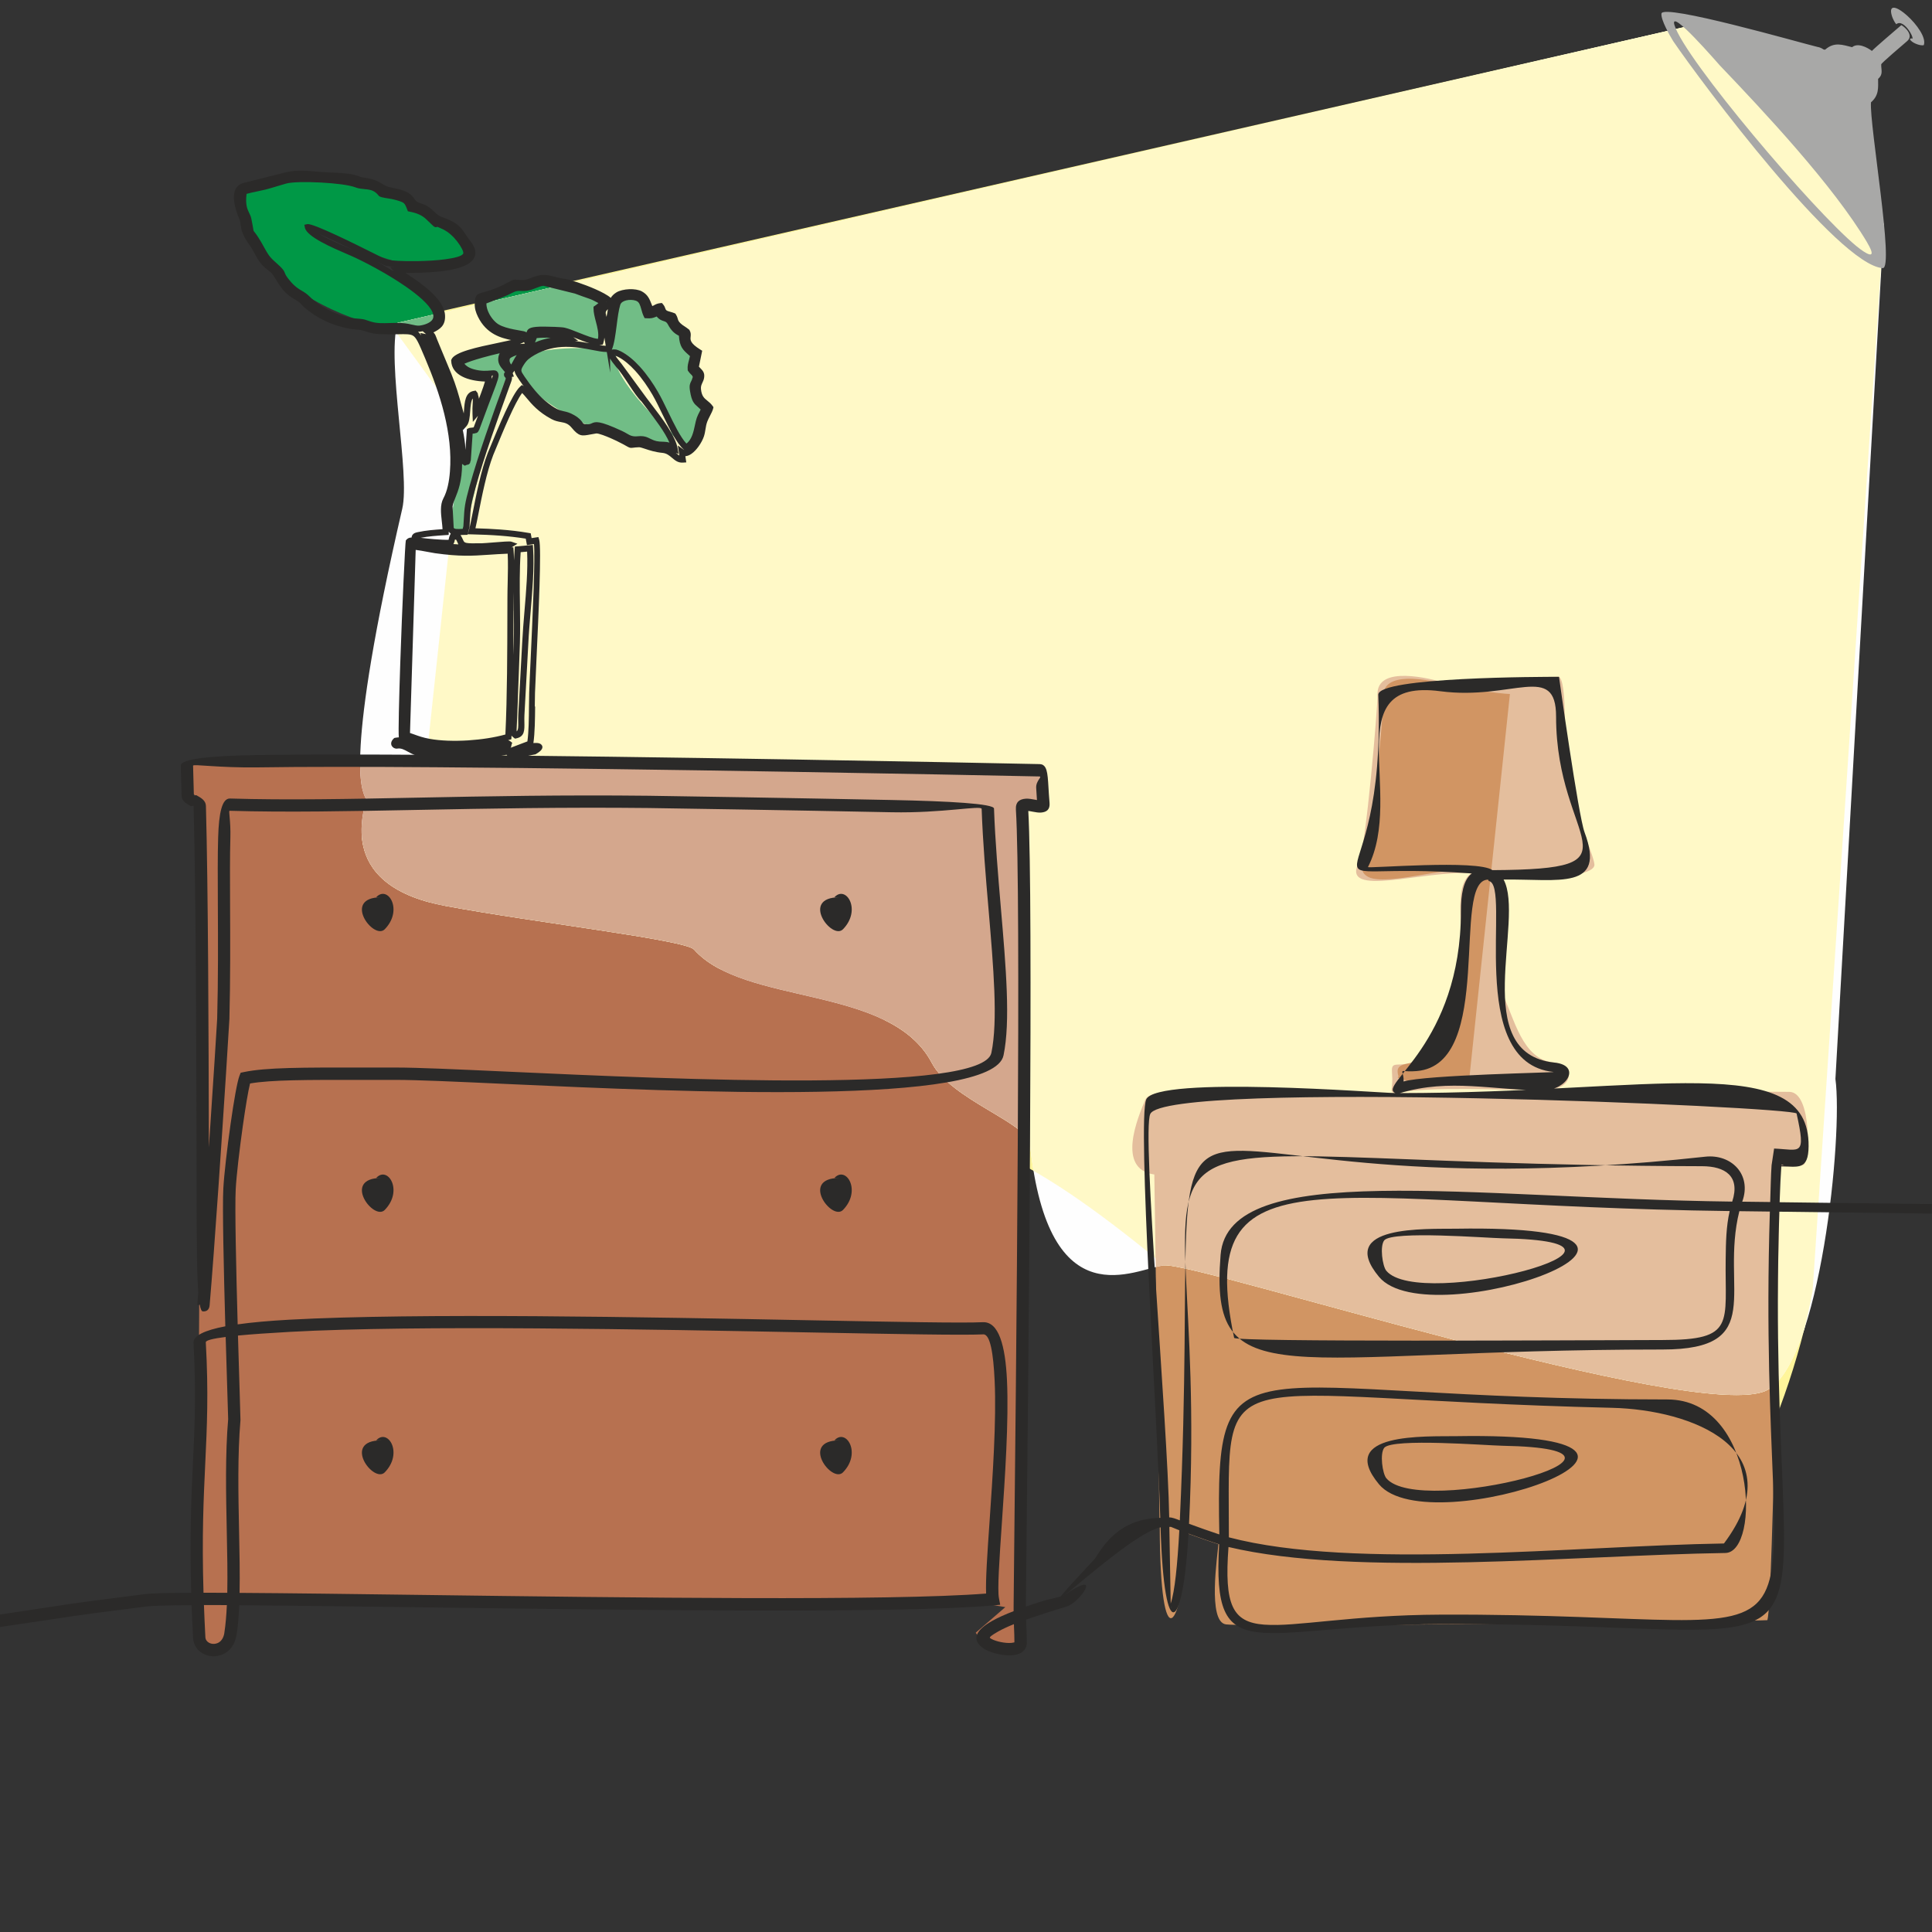 <?xml version="1.0" encoding="UTF-8"?>
<svg xmlns="http://www.w3.org/2000/svg" xmlns:xlink="http://www.w3.org/1999/xlink" xmlns:xodm="http://www.corel.com/coreldraw/odm/2003" xml:space="preserve" width="100mm" height="100mm" version="1.1" style="shape-rendering:geometricPrecision; text-rendering:geometricPrecision; image-rendering:optimizeQuality; fill-rule:evenodd; clip-rule:evenodd" viewBox="0 0 455.3 455.3">
 <rect x="0" y="0" width="455.3" height="455.3" fill="#333333" stroke="none"/>
 <defs>
  <style type="text/css">
   
    .fil0 {fill:none}
    .fil5 {fill:#FEFEFE}
    .fil6 {fill:#FFF9C7}
    .fil1 {fill:#FFF59B}
    .fil7 {fill:#D4A78D}
    .fil2 {fill:#B77150}
    .fil8 {fill:#71BD86}
    .fil3 {fill:#009846}
    .fil11 {fill:#A8A8A7}
    .fil10 {fill:#2B2A29;fill-rule:nonzero}
    .fil9 {fill:#E4BE9D;fill-rule:nonzero}
    .fil4 {fill:#D19563;fill-rule:nonzero}
   
  </style>
    <clipPath id="id0">
     <path d="M93.65 76.09l309.3 -71.09 22.96 9.09 9.51 3.43 8.52 35.49 -11.4 201.26c1.82,13.16 -3.56,67.18 -16.25,73.41 -16.11,7.91 -134.04,-30.22 -141.91,-29.48 -6.66,0.62 -27.26,13.32 -31.66,-28.54 -0.53,-5.02 -18.55,-10.48 -23.12,-19.17 -9.75,-18.54 -44.16,-13.35 -56.04,-26.72 -2.04,-2.29 -37.59,-6.36 -58.64,-10.29 -27.08,-5.05 -18.2,-24.15 -18.72,-25.29 -0.92,-2 -5.16,-8.79 8.6,-68.32 1.88,-8.13 -3.68,-34.29 -1.14,-43.78z"></path>
    </clipPath>
 </defs>
 <g id="Layer_x0020_1">
  <g id="_2551935791072">
   <rect class="fil0" x="22.76" y="22.76" width="409.77" height="409.77"></rect>
   <rect class="fil0" x="-0" width="455.3" height="455.3"></rect>
   <path class="fil1" d="M101.01 174.08l5.64 -52.66 6.83 -15.47 -21.71 -29.83 311.18 -71.13 22.96 9.09 9.51 3.43 8.52 35.49 -16.78 251.28c-5.95,31.9 -24.61,70.12 -40.98,70.47 -42.06,2.97 -122.52,-103.76 -163.86,-106.52 -2.93,-7.56 -11.61,-37.75 -32.64,-37.9 -31.7,-0.22 -89.63,-20.35 -97.83,-18.87 -20.11,-21.46 11.89,-21.1 9.17,-37.39z"></path>
   <polygon class="fil2" points="245.73,180.22 44.8,180.22 44.85,186.72 47.63,188.41 46.48,388.38 52.74,388.38 56.6,377.06 226.82,377.06 236.92,378.74 229.94,384.77 232.42,388.38 240.67,388.38 241.63,189.13 246.14,188.75 "></polygon>
   <path class="fil3" d="M109.62 125.34c0.64,-2.43 8.2,-36.83 10.52,-37.17 -0.72,-2.11 -4.79,-3.54 0.92,-6.24 -2.25,0.17 -11.18,2.4 -12.57,3.55 3.21,7.77 13.95,-6.83 3.84,15.44 -0.43,0.94 -0.97,0.35 -1.6,0.66 -0.2,2.85 0.04,6.88 -1.11,7.36 -0.06,-0.04 -6.04,-28.81 -9.44,-29.49 15.63,43.18 -0.87,46.02 9.43,45.9zm-52.15 -80.19c-4.21,27 50.85,40.49 45.1,28.04 -3.98,-8.62 -29.29,-16.37 -29.96,-19.66 0.21,-0.04 32.76,16.46 37.25,6.53 1.52,-3.35 -11.03,-10.47 -13.17,-10.91 -1.73,-4.49 -25.29,-10.38 -39.22,-4zm86 37.06c-0.27,0.04 -42.34,-3.28 -8.54,16.28 6.35,3.67 17.41,4.68 24.05,7.35 -4.88,-29.49 -30.29,-29.88 2.65,-0.4 2.01,-0.97 3.1,-5.58 4.31,-9.08 -3.07,-3.47 -3.03,-8.45 -2.58,-12.7 -1.72,-1.59 -2.54,-1.93 -2.68,-5l-5.64 -4.89c-1.11,0.29 -1.2,0.65 -2.66,0.54 -7.01,-14.03 -8.2,6.45 -8.91,7.91zm-29.54 -11.16c-0.91,7.78 8.35,5.71 10.1,9.06 6.71,-6.68 11.31,1.36 17.46,0.48 0.84,-2.61 -0.91,-5.59 -0.89,-7.9 0.57,-0.39 1.16,-0.83 1.54,-1.55 -6.56,-2.41 -17.62,-7.63 -28.2,-0.08zm6.68 15.97c3.02,-3.91 2.54,-6.23 13.7,-7.25 -1.29,-0.94 -6.22,-1.09 -8.33,-0.75 -1.72,4.28 -10.21,4.73 -5.37,7.99z"></path>
   <path class="fil4" d="M273.24 357.69l-1.21 -80.91c-9.05,-1.25 -3.87,-13.5 -2.1,-17.68 1.27,-3.02 17.49,-1.96 23.19,-1.89 12.1,0.29 23.83,0.38 35.53,0.38 -1.41,-0.61 -0.24,-0.32 -0.61,-4.85 -0.37,-4.53 3.83,2.15 10.95,-8.3 10.86,-15.95 1.05,-33.67 7.69,-38.62 -11.08,-0.82 -30.81,5.95 -26.48,-2.53 1.7,-3.33 4.52,-37.26 4.43,-39.56 -0.28,-7.24 12.9,-3.64 15.42,-2.96 12.88,3.43 17.67,-1.29 27.16,-1.29 2.29,0 1.42,18.44 1.42,21.71 0,4.41 7.02,20.13 7.12,22.56 0.13,3.29 -16.38,3.43 -21.6,3.51 2.72,5.02 -3.38,20.18 -0.18,26.72 2.93,5.99 4.7,15.64 12.16,16.41 4.76,0.49 5.48,6.48 -2.56,6.52 -6.66,0.03 -28.22,-1 -33.89,0.68 31.41,-0.02 58.79,-0.59 92,-0.28 5.47,0.05 4.77,16.87 3.3,17.2 -2.24,0.5 -3.39,0.34 -5.38,0.34 -0.37,5.14 -1.69,102.19 -3.09,106.96 -0.06,0.2 -121.6,1.71 -127.57,1 -4.46,-0.53 -1.97,-16.36 -1.82,-18.9 -2.12,-0.67 -4.9,-1.65 -7.22,-2.5 -1.3,23.17 -6.48,30.34 -6.59,-1.49 0.03,-1.19 0.03,-1.01 -0.07,-2.24z"></path>
   <g style="clip-path:url(#id0)">
    <polygon class="fil5" points="-30.79,-110.65 559.58,-110.65 559.58,444.41 -30.79,444.41 "></polygon>
    <g id="Layer_x0020_1_8">
     <g>
      <polygon id="_1" class="fil0" points="22.76,432.53 432.53,432.53 432.53,22.76 22.76,22.76 "></polygon>
      <polygon class="fil0" points="-0,455.3 455.3,455.3 455.3,0 -0,0 "></polygon>
      <path class="fil6" d="M101.01 174.08l5.64 -52.66 6.83 -15.47 -21.71 -29.83 311.18 -71.13 22.96 9.09 9.51 3.43 8.52 35.49 -16.78 251.28c-5.95,31.9 -24.61,70.12 -40.98,70.47 -42.06,2.97 -122.52,-103.76 -163.86,-106.52 -2.93,-7.56 -11.61,-37.75 -32.64,-37.9 -31.7,-0.22 -89.63,-20.35 -97.83,-18.87 -20.11,-21.46 11.89,-21.1 9.17,-37.39z"></path>
      <polygon class="fil7" points="245.73,180.22 44.8,180.22 44.85,186.72 47.63,188.41 46.48,388.38 52.74,388.38 56.6,377.06 226.82,377.06 236.92,378.74 229.94,384.77 232.42,388.38 240.67,388.38 241.63,189.13 246.14,188.75 "></polygon>
      <path class="fil8" d="M109.62 125.34c0.64,-2.43 8.2,-36.83 10.52,-37.17 -0.72,-2.11 -4.79,-3.54 0.92,-6.24 -2.25,0.17 -11.18,2.4 -12.57,3.55 3.21,7.77 13.95,-6.83 3.84,15.44 -0.43,0.94 -0.97,0.35 -1.6,0.66 -0.2,2.85 0.04,6.88 -1.11,7.36 -0.06,-0.04 -6.04,-28.81 -9.44,-29.49 15.63,43.18 -0.87,46.02 9.43,45.9zm-52.15 -80.19c-4.21,27 50.85,40.49 45.1,28.04 -3.98,-8.62 -29.29,-16.37 -29.96,-19.66 0.21,-0.04 32.76,16.46 37.25,6.53 1.52,-3.35 -11.03,-10.47 -13.17,-10.91 -1.73,-4.49 -25.29,-10.38 -39.22,-4zm86 37.06c-0.27,0.04 -42.34,-3.28 -8.54,16.28 6.35,3.67 17.41,4.68 24.05,7.35 -4.88,-29.49 -30.29,-29.88 2.65,-0.4 2.01,-0.97 3.1,-5.58 4.31,-9.08 -3.07,-3.47 -3.03,-8.45 -2.58,-12.7 -1.72,-1.59 -2.54,-1.93 -2.68,-5l-5.64 -4.89c-1.11,0.29 -1.2,0.65 -2.66,0.54 -7.01,-14.03 -8.2,6.45 -8.91,7.91zm-29.54 -11.16c-0.91,7.78 8.35,5.71 10.1,9.06 6.71,-6.68 11.31,1.36 17.46,0.48 0.84,-2.61 -0.91,-5.59 -0.89,-7.9 0.57,-0.39 1.16,-0.83 1.54,-1.55 -6.56,-2.41 -17.62,-7.63 -28.2,-0.08zm6.68 15.97c3.02,-3.91 2.54,-6.23 13.7,-7.25 -1.29,-0.94 -6.22,-1.09 -8.33,-0.75 -1.72,4.28 -10.21,4.73 -5.37,7.99z"></path>
      <path class="fil9" d="M273.24 357.69l-1.21 -80.91c-9.05,-1.25 -3.87,-13.5 -2.1,-17.68 1.27,-3.02 17.49,-1.96 23.19,-1.89 12.1,0.29 23.83,0.38 35.53,0.38 -1.41,-0.61 -0.24,-0.32 -0.61,-4.85 -0.37,-4.53 3.83,2.15 10.95,-8.3 10.86,-15.95 1.05,-33.67 7.69,-38.62 -11.08,-0.82 -30.81,5.95 -26.48,-2.53 1.7,-3.33 4.52,-37.26 4.43,-39.56 -0.28,-7.24 12.9,-3.64 15.42,-2.96 12.88,3.43 17.67,-1.29 27.16,-1.29 2.29,0 1.42,18.44 1.42,21.71 0,4.41 7.02,20.13 7.12,22.56 0.13,3.29 -16.38,3.43 -21.6,3.51 2.72,5.02 -3.38,20.18 -0.18,26.72 2.93,5.99 4.7,15.64 12.16,16.41 4.76,0.49 5.48,6.48 -2.56,6.52 -6.66,0.03 -28.22,-1 -33.89,0.68 31.41,-0.02 58.79,-0.59 92,-0.28 5.47,0.05 4.77,16.87 3.3,17.2 -2.24,0.5 -3.39,0.34 -5.38,0.34 -0.37,5.14 -1.69,102.19 -3.09,106.96 -0.06,0.2 -121.6,1.71 -127.57,1 -4.46,-0.53 -1.97,-16.36 -1.82,-18.9 -2.12,-0.67 -4.9,-1.65 -7.22,-2.5 -1.3,23.17 -6.48,30.34 -6.59,-1.49 0.03,-1.19 0.03,-1.01 -0.07,-2.24z"></path>
     </g>
    </g>
   </g>
   <path class="fil0" d="M93.65 76.09l309.3 -71.09 22.96 9.09 9.51 3.43 8.52 35.49 -11.4 201.26c1.82,13.16 -3.56,67.18 -16.25,73.41 -16.11,7.91 -134.04,-30.22 -141.91,-29.48 -6.66,0.62 -27.26,13.32 -31.66,-28.54 -0.53,-5.02 -18.55,-10.48 -23.12,-19.17 -9.75,-18.54 -44.16,-13.35 -56.04,-26.72 -2.04,-2.29 -37.59,-6.36 -58.64,-10.29 -27.08,-5.05 -18.2,-24.15 -18.72,-25.29 -0.92,-2 -5.16,-8.79 8.6,-68.32 1.88,-8.13 -3.68,-34.29 -1.14,-43.78z"></path>
   <path class="fil4" d="M329.39 254.01c0.47,-1.02 0.28,0.01 0.14,-0.51 -0.07,-0.26 -0.13,-0.49 -0.15,-0.73 -0.13,-1.53 0.64,-2.12 5.45,-2.51 1.15,-0.09 3.41,-4.33 5.5,-7.32 2.27,-3.24 4.21,-6.99 4.37,-9 0.12,-1.53 0.33,-2.68 0.53,-3.85 0.33,-1.84 0.67,-3.74 0.67,-7.33 0,-0.77 -0.08,-1.84 -0.17,-3.07 -0.13,-1.74 -0.28,-3.79 -0.28,-5.76 0,-3.65 0.53,-7.13 2.57,-8.62 -1.89,-0.14 -4.09,-0.06 -5.66,-0 -0.69,0.02 -1.28,0.05 -1.59,0.05 -0.94,0 -2.85,0.33 -5.07,0.71 -4.72,0.81 -10.74,1.84 -13.2,0.62 -1.46,-0.73 -1.96,-1.94 -0.96,-3.85 0.59,-1.14 1.54,-7.77 2.41,-15.26 1.14,-9.78 2.11,-20.89 2.02,-23.28 -0.13,-3.15 2.42,-4.22 5.61,-4.34 3.71,-0.14 8.35,1.07 9.62,1.4l0.2 0.05c3.21,0.81 12.04,2.09 14.43,2.14l-9.67 91.55 -4.51 -0.01c-3.04,-0.01 -2.64,-0.02 -8.57,-0.02 -1.28,0 0,0 -3.69,-1.07z"></path>
   <g>
    <path class="fil10" d="M197.85 339.44c-9.4,0 -1.81,10.22 0.81,7.54 4.45,-4.56 0.73,-10.52 -2.02,-7.54l1.21 0zm-107.99 -127.99c-9.4,0 -1.81,10.22 0.81,7.54 4.45,-4.56 0.73,-10.52 -2.02,-7.54l1.21 0zm107.99 0c-9.4,0 -1.81,10.22 0.81,7.54 4.45,-4.56 0.72,-10.52 -2.02,-7.54l1.21 0zm-107.99 66.15c-9.4,0 -1.81,10.22 0.81,7.54 4.45,-4.56 0.73,-10.52 -2.02,-7.54l1.21 0zm107.99 0c-9.4,0 -1.81,10.22 0.81,7.54 4.45,-4.56 0.73,-10.52 -2.02,-7.54l1.21 0zm-107.99 61.84c-9.4,0 -1.81,10.22 0.81,7.54 4.45,-4.56 0.73,-10.52 -2.02,-7.54l1.21 0zm-89.86 41.04c22.76,-3.37 10.97,-1.83 34.1,-4.8 1.54,-0.2 5.38,-0.3 10.96,-0.32 -0.4,-13.47 0.02,-22.36 0.41,-30.6 0.41,-8.62 0.78,-16.53 0.13,-28.28 -0.09,-1.71 2.63,-2.99 7.5,-3.92 -0.37,-13.17 -0.71,-28.17 -0.47,-32.49 0.18,-3.26 0.91,-9.6 1.72,-15.26 0.74,-5.24 1.56,-9.95 2.08,-11.28l0.29 -0.73 0.78 -0.16c5.25,-1.09 13.65,-1.08 27.88,-1.06 2.5,0 5.18,0.01 8.05,0 4.98,-0 14.27,0.42 25.83,0.95 41.42,1.89 112.38,5.13 114.37,-4.41 1.58,-7.54 0.5,-20.11 -0.67,-33.88 -0.66,-7.66 -1.34,-15.69 -1.62,-23.6l0 -0.01c-0.03,-0.91 -9.19,1.03 -21.2,0.79 -22.1,-0.45 -52.99,-0.95 -57.26,-1 -20.17,-0.22 -38.08,0.13 -54.22,0.44l-0.01 0c-16.53,0.32 -31.2,0.61 -44.55,0.21 -0.28,-0.01 0.3,2.39 0.19,6.35 -0.12,4.14 -0.1,9.69 -0.07,16.03 0.04,8.04 0.08,17.36 -0.16,26.7 -0.02,0.83 -1.27,20.69 -2.58,39.61 -0.75,10.85 -1.52,21.37 -2.08,27.85 -0.09,1.01 -0.64,1.48 -1.54,1.44l-0.06 0c-0.31,-0.03 -0.55,-0.59 -0.74,-1.61 -0.32,0.18 -0.59,0.22 -0.56,-0.07l0.23 -2.75c-0.37,-4.83 -0.38,-13.28 -0.4,-23.69 -0.04,-27.4 -0.11,-69.05 -0.71,-90.94 -0.01,-0.36 -0.36,0.15 -0.72,-0.05 -1.05,-0.59 -2.08,-1.17 -2.11,-2.41l-0.19 -7.08 -0.01 -0.03 0.01 -0.01c0.01,-1.56 6.93,-2.31 18.32,-2.48 10.52,-0.16 25.17,-0.15 41.72,-0.03 51.73,0.36 121.95,1.74 142.31,2.17 1.8,0.04 1.92,1.95 2.13,5.41 0.06,1.02 0.13,2.23 0.26,3.74 0.13,1.57 -0.69,2.16 -2,2.27 -0.61,0.05 -1.29,-0.08 -1.99,-0.21 -0.36,-0.07 -0.72,-0.14 -1.02,-0.17 0.59,10.43 0.62,42.07 0.41,78.56 -0.21,37.03 -0.65,79.05 -0.98,108.91l-0 0.04c1.2,-0.42 2.46,-0.84 3.77,-1.25 2.36,-0.75 4.4,-0.87 5.75,-1.77 8.73,-5.87 3.13,2.08 0.18,2.97 -1.38,0.41 -3,0.93 -5.05,1.58 -1.62,0.51 -3.16,1.03 -4.59,1.54l0.05 1.34c0.06,1.48 0.12,2.93 0.11,4.17 -0.01,0.62 -0.2,1.15 -0.54,1.59 -0.42,0.54 -1.02,0.9 -1.75,1.1 -0.56,0.16 -1.22,0.22 -1.91,0.22 -2.21,-0.02 -5.03,-0.86 -6.21,-1.77 -2.73,-2.1 -1.48,-4.25 2.26,-6.36 1.33,-0.75 3.05,-1.52 5.04,-2.29 -0.01,-0.38 -0.01,-0.76 -0,-1.12 0.33,-29.86 0.77,-71.88 0.98,-108.89 0.21,-36.98 0.18,-68.97 -0.44,-78.86 -0.12,-1.86 0.88,-2.5 2.34,-2.6 0.69,-0.04 1.42,0.1 2.13,0.23l0.49 0.09c-0.08,-1.03 -0.13,-2.01 -0.18,-2.87 -0.1,-1.74 1.59,-2.67 0.71,-2.69 -20.36,-0.43 -90.59,-1.81 -142.26,-2.17 -16.53,-0.12 -31.17,-0.13 -41.68,0.03 -9.58,0.14 -15.41,-0.84 -15.46,-0.4l0 0 -0 0 0.19 7.04c0.01,0.41 0.31,-0.23 0.64,-0.05 1.07,0.6 2.17,1.22 2.2,2.51 0.52,19.23 0.64,53.76 0.69,80.46 1.06,-15.67 1.94,-29.65 1.96,-30.31 0.25,-9.33 0.2,-18.61 0.16,-26.62 -0.03,-6.39 -0.06,-11.97 0.07,-16.13 0.17,-5.77 0.91,-9.22 2.79,-9.16 13.3,0.4 27.93,0.12 44.41,-0.21 16.15,-0.32 34.08,-0.67 54.3,-0.44 4.29,0.05 35.22,0.55 57.3,1 13.54,0.27 23.96,0.87 24.04,2.01 0.27,7.68 0.97,15.76 1.62,23.47 1.2,13.97 2.29,26.74 0.62,34.71 -2.5,11.96 -75.01,8.65 -117.34,6.72 -11.57,-0.53 -20.85,-0.95 -25.71,-0.95 -2.87,0 -5.56,-0 -8.05,-0 -13.28,-0.02 -21.41,-0.02 -26.46,0.84 -0.45,1.76 -1.08,5.62 -1.69,9.89 -0.79,5.6 -1.52,11.84 -1.69,15.02 -0.23,4.21 0.1,18.85 0.46,31.86 3.38,-0.48 7.49,-0.84 12.19,-1.1 29.81,-1.64 84.73,-0.6 123.01,0.14 20.06,0.38 35.54,0.68 40.4,0.45 3.76,-0.17 5.31,5.49 5.7,13.71 0.44,9.57 -0.47,22.86 -1.21,33.67 -0.59,8.61 -1.07,15.62 -0.69,17.64l0.3 1.57 -1.6 0.15c-21.35,1.95 -84.46,1.12 -134.26,0.46 -16.69,-0.22 -31.88,-0.42 -43.47,-0.49 -0.11,2.55 -0.3,4.89 -0.62,6.95l-0.01 0c-0.37,2.41 -1.67,3.9 -3.22,4.6 -0.75,0.34 -1.56,0.49 -2.36,0.47 -0.79,-0.03 -1.57,-0.23 -2.25,-0.59 -1.34,-0.71 -2.32,-2 -2.42,-3.74 -0.14,-2.72 -0.26,-5.29 -0.35,-7.71 -5.48,0.03 -9.22,0.12 -10.69,0.31 -23.25,2.98 -10.42,1.32 -34.46,4.83l0 -2.91zm47.96 -5.13c1.74,-0 3.61,0 5.6,0.01 0.09,-4.43 -0.01,-9.39 -0.12,-14.54 -0.18,-8.78 -0.38,-18.11 0.33,-26.38 0,-0.03 -0.06,-1.92 -0.15,-4.94 -0.11,-3.59 -0.27,-8.76 -0.44,-14.43 -3.03,0.38 -4.7,0.8 -4.68,1.26 0.66,11.88 0.28,19.87 -0.13,28.57 -0.39,8.2 -0.81,17.04 -0.41,30.46zm8.5 0.03c11.63,0.07 26.78,0.27 43.42,0.49 48.65,0.64 110.01,1.45 132.51,-0.33 -0.14,-3.25 0.29,-9.46 0.8,-16.79 0.74,-10.75 1.65,-23.97 1.21,-33.35 -0.3,-6.51 -1.06,-11.01 -2.67,-10.94 -4.91,0.23 -20.45,-0.07 -40.57,-0.45 -38.22,-0.73 -93.05,-1.78 -122.81,-0.14 -4.88,0.27 -9.04,0.56 -12.27,0.87 0.17,5.76 0.33,11.02 0.44,14.66 0.1,3.17 0.16,5.14 0.15,5.27 -0.7,8.22 -0.51,17.42 -0.33,26.09 0.11,5.17 0.21,10.14 0.12,14.62zm-2.99 2.88c-1.92,-0.01 -3.73,-0.01 -5.41,-0.01 0.09,2.38 0.2,4.89 0.34,7.57 0.03,0.61 0.39,1.07 0.87,1.32 0.3,0.16 0.64,0.25 0.99,0.26 0.35,0.01 0.72,-0.06 1.06,-0.21l0.01 0c0.73,-0.33 1.35,-1.1 1.55,-2.4l-0.01 -0c0.3,-1.93 0.48,-4.13 0.59,-6.52zm185.49 4.86l-0.02 -0.37c-1.46,0.59 -2.72,1.17 -3.72,1.74 -1.39,0.78 -2.15,1.35 -1.91,1.53 0.78,0.6 2.8,1.15 4.46,1.17 0.42,0 0.81,-0.03 1.11,-0.11l0.18 -0.05c0.01,-1.11 -0.05,-2.5 -0.11,-3.91z"></path>
   </g>
   <path class="fil10" d="M121.18 175.9l3.11 -1.18c0.31,-2.28 0.35,-5.44 0.37,-8.24 0.01,-1.17 0.02,-2.27 0.05,-3.22 0.05,-1.61 0.18,-4.53 0.35,-8.05 0.44,-9.56 1.09,-23.56 0.78,-27l-1.66 0.25 -0.28 -1.52c-1.98,-0.32 -3.99,-0.54 -6.02,-0.7 -2.23,-0.17 -4.47,-0.26 -6.72,-0.31l-0.95 -0.02 0.28 -0.91c0.23,-0.76 0.54,-2.34 0.93,-4.3 0.81,-4.11 1.95,-9.89 3.55,-14l0.01 -0.02c0.3,-0.72 0.48,-1.14 0.68,-1.63 1.76,-4.29 5.02,-12.23 6.91,-13.94l0.42 -0.38 0.41 0.27c-0.36,-0.48 -0.7,-0.97 -1.01,-1.43l-0.13 -0.2c-0.62,-0.93 -0.97,-1.45 -0.99,-2.02l-0.45 0.58 0.28 0.82 -0.46 0.07c0.05,0.27 0.02,0.6 -0.13,1.01l-0.41 1.13c-2.81,7.76 -5.94,16.43 -8.06,24.07 -1.09,3.93 -1.14,4.84 -1.29,7.52l-0.1 1.67 -0.48 1.82 -0.56 0.01c-0.2,0 -0.45,0.01 -0.69,0.02l-0.39 0.02c0.3,0.48 0.47,0.86 0.61,1.17 0.34,0.75 0.38,0.83 4.37,0.77 0.44,-0.01 1.61,-0.1 2.84,-0.2 1.82,-0.15 3.78,-0.31 4.16,-0.18l1.43 0.49 -1.28 0.8 -0.09 0.05 0.41 -0.01 0.05 0.7c0.06,0.77 0.09,1.58 0.1,2.41 0.04,-0.9 0.09,-1.8 0.16,-2.68l0.05 -0.61 4.24 -0.38 0.05 0.75c0.29,4.69 -0.15,9.9 -0.58,14.97 -0.22,2.57 -0.43,5.11 -0.54,7.44l-0.92 16.94c-0.03,0.58 -0.02,1.13 -0.01,1.63 0.04,1.96 0.06,3.42 -1.88,3.85l-0.34 0.07 -0.34 -0.27c-0.22,-0.18 -0.37,-0.29 -0.47,-0.45l-0.04 0.86 -0.77 0.23c0.2,0.06 0.4,0.15 0.57,0.29l0.4 0.31 -0.16 0.49c-0.03,0.08 -0.04,0.15 -0.04,0.2 -0.03,0.21 -0.05,0.35 -0.2,0.5l0.85 -0.32zm4.93 -9.41c-0.03,2.93 -0.06,6.24 -0.41,8.62 0.34,-0.03 0.63,-0.03 0.85,-0.02 0.43,0.03 0.75,0.14 0.95,0.32 0.4,0.36 0.43,0.78 0.11,1.25 -0.21,0.3 -0.65,0.65 -1.31,1.04l-0.11 0.07 -0.13 0.02c-0.34,0.06 -0.77,0.15 -1.25,0.25 -1.32,0.28 -2.96,0.64 -3.99,0.57 -0.96,-0.06 -1.12,-0.27 -1.46,-0.74l-1.28 0.25c-0.97,0.19 -1.92,0.39 -2.86,0.57l-3.42 0.75 0.79 -0.3c-4.91,0.76 -9.66,0.85 -15.05,-1.29 -0.52,-0.21 -0.97,-0.46 -1.41,-0.7 -0.83,-0.46 -1.62,-0.9 -2.54,-0.73l-0.06 0.01c-0.2,0.02 -0.51,-0.05 -0.76,-0.2 -0.18,-0.11 -0.35,-0.27 -0.46,-0.48 -0.12,-0.23 -0.17,-0.51 -0.09,-0.83 0.07,-0.27 0.24,-0.57 0.56,-0.87l0.15 -0.14 0.21 -0.04c0.3,-0.06 0.58,-0.09 0.85,-0.1 -0.14,-1.28 0.05,-8.9 0.34,-17.59 0.44,-13.03 1.16,-28.58 1.31,-28.82l0.05 -0.07c0.39,-0.48 0.83,-0.62 1.3,-0.61 0.04,-0.31 0.13,-0.54 0.32,-0.75 0.27,-0.3 0.61,-0.41 1.18,-0.53 1.93,-0.41 3.87,-0.56 5.8,-0.69 -0.03,-0.57 -0.1,-1.19 -0.17,-1.82 -0.22,-1.93 -0.44,-3.92 0.35,-5.41 0.48,-0.9 0.83,-1.9 1.07,-2.97 0.25,-1.08 0.4,-2.21 0.49,-3.36 0.36,-4.48 -0.23,-9.09 -1.33,-13.6 -1.11,-4.53 -2.75,-8.95 -4.47,-13.01l-0.28 -0.66c-1.28,-3.02 -1.83,-4.33 -2.67,-4.8 -0.64,-0.36 -1.66,-0.35 -3.46,-0.31 -1.06,0.02 -2.37,0.04 -4.01,-0.01 -0.78,-0.02 -1.41,-0.09 -2.02,-0.21 -0.62,-0.12 -1.21,-0.3 -1.89,-0.54 -0.7,-0.25 -1.32,-0.3 -2,-0.36 -0.47,-0.04 -0.98,-0.08 -1.62,-0.2 -2.01,-0.37 -3.91,-0.99 -5.67,-1.82 -1.79,-0.85 -3.44,-1.93 -4.88,-3.18 -0.25,-0.21 -0.44,-0.43 -0.63,-0.64 -0.15,-0.17 -0.29,-0.33 -0.42,-0.45 -0.28,-0.25 -0.75,-0.54 -1.24,-0.83 -0.44,-0.26 -0.89,-0.53 -1.28,-0.83 -1.44,-1.09 -2.24,-2.38 -3.11,-3.78 -0.22,-0.36 -0.45,-0.73 -0.73,-1.15 -0.28,-0.43 -0.82,-0.85 -1.31,-1.23 -0.3,-0.24 -0.59,-0.46 -0.82,-0.68 -1.1,-1.07 -1.62,-2.05 -2.17,-3.09 -0.35,-0.66 -0.71,-1.34 -1.24,-2.06 -0.33,-0.45 -0.63,-0.88 -0.89,-1.34 -0.27,-0.46 -0.51,-0.94 -0.73,-1.49 -0.29,-0.71 -0.37,-1.31 -0.45,-1.89 -0.07,-0.49 -0.13,-0.97 -0.33,-1.43 -0.32,-0.74 -0.79,-1.96 -1.05,-3.22 -0.2,-0.96 -0.29,-1.96 -0.12,-2.83 0.2,-0.99 0.7,-1.8 1.7,-2.23 0.19,-0.08 0.4,-0.15 0.63,-0.2l8.6 -2.16c3.13,-0.94 5.52,-0.74 8.29,-0.5 1.02,0.09 2.1,0.18 3.21,0.22 0.88,0.03 1.93,0.07 2.92,0.15 1.04,0.08 2.07,0.21 2.88,0.4 0.5,0.12 0.81,0.24 1.1,0.35 0.32,0.12 0.6,0.23 1.24,0.32 2.42,0.34 3.35,0.9 4.23,1.43 0.63,0.38 1.24,0.75 2.53,0.98 3.75,0.69 4.48,1.7 5.11,2.58 0.21,0.3 0.42,0.58 0.79,0.78 0.23,0.12 0.53,0.23 0.85,0.34 0.43,0.15 0.88,0.3 1.37,0.58 0.69,0.39 1.19,0.87 1.67,1.33l0 0c0.52,0.5 1.03,0.99 1.72,1.23 3.75,1.32 4.38,2.24 5.71,4.18 0.32,0.47 0.68,1 1.15,1.6 1.7,2.23 1.34,3.85 -0.21,5.04 -2.92,2.23 -10.75,2.39 -15.13,2.4 3.52,2.3 9.12,6.06 9.31,10 0.12,2.44 -1.23,3.23 -2.73,4.01 0.11,0.11 0.2,0.21 0.28,0.33 0.15,0.22 0.22,0.41 0.36,0.77 0.05,0.14 0.12,0.33 0.26,0.67l1.08 2.61c0.32,0.79 0.68,1.65 1.05,2.52 0.38,0.91 0.77,1.82 1.2,2.9 1.12,2.77 1.73,5.01 2.3,7.11 0.2,0.74 0.4,1.46 0.61,2.18l0.05 -0.63c0.15,-2.13 0.32,-4.37 2.35,-4.68l0.42 -0.07 0.24 0.31 -0 -0 0.01 0.01 -0.01 -0.01 0.02 0.03c0.02,0.02 -0,-0 -0.01,-0.02 0.12,0.12 0.23,0.23 0.27,0.55 0.02,0.17 0.06,0.28 0.09,0.38 0.06,0.19 0.12,0.36 0.14,0.68 0.15,-0.38 0.3,-0.78 0.45,-1.18 0.42,-1.12 0.79,-2.2 0.98,-2.88 -1.92,-0.07 -3.9,-0.42 -5.39,-1.2 -1.5,-0.78 -2.52,-1.98 -2.57,-3.71l-0 -0.14 0.05 -0.13c0.66,-1.79 6.29,-2.96 10.82,-3.9 1.22,-0.25 2.35,-0.49 3.25,-0.7 -2.27,-0.48 -5.79,-1.34 -7.82,-5.5 -0.24,-0.5 -0.44,-0.98 -0.58,-1.51 -0.14,-0.54 -0.2,-1.11 -0.17,-1.77 0.11,-1.96 0.56,-2.08 2.21,-2.52l0.14 -0.04c0.91,-0.25 1.89,-0.58 2.82,-0.96 0.94,-0.38 1.84,-0.81 2.6,-1.25 1.35,-0.77 1.57,-0.74 2.3,-0.65 0.27,0.03 0.63,0.08 1.3,0.05 0.76,-0.03 1.33,-0.26 1.93,-0.5 0.29,-0.12 0.59,-0.24 0.92,-0.34 1.93,-0.63 3.1,-0.32 4.59,0.07 0.68,0.18 1.45,0.38 2.42,0.5 1.14,0.14 4.43,1.22 7.13,2.4 1.55,0.68 2.93,1.41 3.7,2.08 0.28,-0.48 0.7,-0.9 1.34,-1.3 0.7,-0.43 1.87,-0.7 3.02,-0.75 1.09,-0.04 2.21,0.12 2.96,0.52 1.39,0.76 1.79,1.76 2.3,3.05l0.16 0.41c0.17,-0.06 0.32,-0.14 0.46,-0.22 0.39,-0.21 0.76,-0.4 1.44,-0.47l0.37 -0.03 0.24 0.28c0.36,0.42 0.47,0.74 0.57,1.03 0.05,0.15 0.1,0.29 0.29,0.44 0.15,0.12 0.55,0.23 0.93,0.34 0.34,0.1 0.66,0.19 0.95,0.32l0.19 0.09 0.11 0.18c0.29,0.46 0.39,0.79 0.47,1.1 0.08,0.28 0.16,0.53 0.58,0.96 0.31,0.31 0.64,0.53 1,0.76 0.32,0.21 0.65,0.43 1.02,0.73l0.1 0.08 0.07 0.12c0.34,0.59 0.29,1.06 0.24,1.57 -0.07,0.68 -0.15,1.47 2.3,2.98l0.43 0.27 -0.77 3.75c0.1,0.12 0.21,0.23 0.32,0.34 0.56,0.57 1.04,1.07 0.92,2.13 -0.06,0.55 -0.24,0.94 -0.43,1.33 -0.19,0.41 -0.39,0.82 -0.33,1.48 0.16,1.65 0.77,2.15 1.44,2.69 0.43,0.35 0.89,0.71 1.32,1.31l0.19 0.27 -0.08 0.32c-0.12,0.51 -0.43,1.1 -0.75,1.73 -0.23,0.45 -0.47,0.91 -0.63,1.34 -0.23,0.61 -0.33,1.2 -0.42,1.78 -0.09,0.57 -0.18,1.13 -0.38,1.73 -0.23,0.69 -0.68,1.56 -1.25,2.35 -0.49,0.68 -1.07,1.31 -1.67,1.73 -0.47,0.33 -0.96,0.54 -1.45,0.57l0.22 1.46 -0.79 0.05c-1.15,0.08 -1.84,-0.51 -2.6,-1.15 -0.59,-0.5 -1.24,-1.05 -2.21,-1.14 -1.71,-0.16 -3.08,-0.61 -4.12,-0.96 -0.65,-0.21 -1.15,-0.38 -1.4,-0.37 -0.69,0.02 -1.11,0.07 -1.38,0.11 -0.38,0.04 -0.56,0.07 -0.85,-0.02 -0.23,-0.07 -0.4,-0.17 -0.74,-0.36 -0.4,-0.23 -1.07,-0.61 -2.36,-1.24 -0.58,-0.28 -2.02,-0.94 -3.24,-1.37 -0.68,-0.24 -1.27,-0.4 -1.52,-0.37 -0.55,0.08 -0.99,0.16 -1.38,0.24 -2.03,0.38 -2.69,0.51 -4.43,-1.6 -0.83,-1.01 -1.63,-1.16 -2.5,-1.32 -0.69,-0.13 -1.41,-0.26 -2.23,-0.7 -3.1,-1.65 -4.69,-3.54 -5.88,-4.97 -0.39,-0.46 -0.73,-0.87 -1.05,-1.18 -1.72,2.22 -4.54,9.1 -6.13,12.96l-0.68 1.64c-1.54,3.97 -2.67,9.68 -3.47,13.74 -0.28,1.42 -0.52,2.64 -0.73,3.54 2,0.06 3.96,0.14 5.88,0.29 2.24,0.17 4.46,0.42 6.65,0.8l0.5 0.09 0.21 1.13 1.6 -0.24 0.18 0.61c0.58,1.97 -0.15,17.65 -0.63,28.09 -0.16,3.54 -0.3,6.48 -0.35,8.03 -0.03,0.96 -0.04,2.05 -0.05,3.19zm33.19 -59.75l0.06 0.05c0.25,0.21 0.49,0.42 0.74,0.57l-0.36 -2.38 1.4 1.01c0.04,0.03 0.07,0.05 0.11,0.06l-0.09 -0.08c-1.77,-1.58 -3.41,-4.98 -5.02,-8.29 -0.81,-1.66 -1.6,-3.31 -2.38,-4.65 -1.02,-1.76 -2.42,-3.85 -4.07,-5.66 -1.24,-1.36 -2.62,-2.55 -4.05,-3.28 -0.09,-0.04 -0.27,-0.12 -0.43,-0.19l-0.2 -0.09c0.23,0.39 0.74,1.02 1.07,1.43 0.15,0.19 0.28,0.34 0.34,0.42l5.92 8.09c0.33,0.45 0.76,1.01 1.23,1.62 2.35,3.07 5.63,7.34 6.13,10.34l0.21 1.27 -0.61 -0.25zm-1.09 -31.66l-0.01 -0.01 -0.01 -0 0.02 0.02zm-15.08 -1.44c0.05,-0.26 0.08,-0.52 0.12,-0.77 -0.34,0.3 -0.6,0.6 -0.48,1.11l0.16 0.7c0.08,-0.4 0.15,-0.75 0.2,-1.04zm0.64 10.82l0.03 3.35 -0.8 -4.86c-0.96,0.01 -2.12,-0.22 -3.46,-0.48 -3.6,-0.69 -8.6,-1.66 -13.57,1.2 -0.58,0.34 -1.04,0.64 -1.44,0.98 -0.38,0.33 -0.71,0.72 -1.04,1.24 -0.88,1.37 -0.78,1.51 -0.01,2.65l0.13 0.2c0.71,1.06 1.57,2.21 2.44,3.25 0.77,0.91 1.55,1.73 2.24,2.31 2.61,2.19 3.6,2.4 4.59,2.62 0.68,0.15 1.37,0.3 2.43,0.91 1.3,0.75 1.7,1.34 1.98,1.76 0.14,0.21 0.22,0.33 0.75,0.38 0.77,0.08 1.09,-0.06 1.37,-0.19 0.93,-0.42 1.69,-0.76 7.17,1.78 0.5,0.23 0.87,0.45 1.2,0.64 0.74,0.43 1.26,0.74 2.56,0.61 1.45,-0.14 2.12,0.19 2.9,0.58 0.41,0.2 0.86,0.42 1.51,0.57 0.48,0.11 0.89,0.12 1.29,0.13 0.34,0.01 0.68,0.02 1.05,0.07 0.27,0.04 0.49,0.09 0.67,0.15 -1.08,-2.52 -3.5,-5.68 -5.35,-8.08 -0.45,-0.59 -0.86,-1.13 -1.25,-1.64 -1.63,-1.46 -4.18,-6.25 -5.94,-8.1 -0.07,-0.1 -0.16,-0.21 -0.28,-0.36 -0.36,-0.44 -0.87,-1.08 -1.2,-1.7zm-1.02 -2.96l-0.32 -1.93c-0.04,0.41 -0.11,0.82 -0.24,1.22l-0.14 0.43 -0.45 0.06c-0.12,0.02 -0.24,0.03 -0.37,0.03 0.57,0.1 1.08,0.17 1.52,0.18zm-1.41 -8.45l0.01 -0.02 -0.01 0 0 0.01zm1.55 -1.81l0.07 -0.07 -0.02 -0.02 -0.04 0.08zm-19.93 8.2l0.07 0.06 -0.01 -0.05 -0.06 -0.01zm0.52 1.16l0.01 0.02 -0.52 0.26c-0.12,0.06 -0.27,0.12 -0.45,0.19l1.16 -0.09 -0.2 -0.38zm-7.63 8.07l0.04 0.49c0,0.04 0,0.09 -0,0.15 0.17,-0.49 0.24,-0.74 0.21,-0.81 -0.06,-0.16 -0.1,0.04 -0.24,0.17zm-3.23 9.34l-1.19 1.42 -0.08 -1.87c-0.02,-0.45 -0.02,-0.89 -0.01,-1.32 0.01,-0.45 0.03,-0.88 0.06,-1.31 0.05,-0.62 0.03,-0.86 -0,-1.02 -0.42,0.59 -0.51,1.82 -0.6,3 -0.1,1.41 -0.2,2.76 -0.89,3.54l-0.81 0.91 -0.07 -0.2c0.09,0.47 0.18,0.94 0.26,1.38 0.12,0.69 0.23,1.4 0.31,2.14 0.05,0.5 0.08,0.94 0.09,1.34l0.34 -4.9 0.37 -0.19c0.17,-0.09 0.31,-0.1 0.41,-0.11 0.23,-0.03 0.63,-0.06 0.8,-0.1l0.05 -0.1 0.97 -2.6zm-12.2 -19.26l-0.78 -0.66 0.06 -0.04c-0.19,0.04 -0.39,0.07 -0.59,0.1 -0.2,0.03 -0.39,0.04 -0.59,0.03 0.27,0.23 0.51,0.52 0.75,0.88l-0.22 -0.6 1.26 0.26 0.1 0.02zm-7.65 -14.81l-0.83 -1.04 1.42 -0.01c-2.42,-0.14 -2.55,-0.21 -4.18,-1.02l-0.26 -0.13c1.25,0.68 2.55,1.42 3.84,2.2zm-36.12 -18.18l-0.01 0.04c-0.05,0.26 -0.07,0.54 -0.07,0.83 0.01,-0.27 0.04,-0.56 0.07,-0.87zm49.1 79.51l-0.01 0.79 -0.93 0.06c-1.9,0.13 -3.82,0.26 -5.67,0.62 0.85,0.11 1.98,0.23 3.11,0.32 1.39,0.11 2.75,0.18 3.46,0.15 0.03,-0.09 0.04,-0.17 0.06,-0.25 0.05,-0.24 0.09,-0.49 0.27,-0.85l0.18 -0.37c-0.19,-0.12 -0.34,-0.27 -0.47,-0.47zm1.44 1.96c-0.05,0.29 -0.11,0.57 -0.35,0.99l1.18 0.07c-0.07,-0.13 -0.13,-0.28 -0.2,-0.44 -0.09,-0.2 -0.19,-0.43 -0.34,-0.68l-0.28 -0.01 -0.01 0.06zm1.85 -2.6l0.16 -0.62 0.09 -1.52c0.15,-2.8 0.21,-3.74 1.34,-7.83 2.14,-7.7 5.29,-16.4 8.1,-24.18l0.41 -1.12c0.09,-0.24 -0,-0.33 -0.05,-0.38 -0.15,-0.15 -0.26,-0.26 -0.31,-0.53 -0.05,-0.36 0.01,-0.58 0.24,-0.73 -0.11,-0.14 -0.23,-0.28 -0.36,-0.43 -0.74,-0.87 -1.5,-1.76 -1.18,-3.28 0.06,-0.29 0.16,-0.54 0.28,-0.76 -1.27,0.29 -2.7,0.65 -4.06,1.03 -1.78,0.5 -3.39,1.03 -4.26,1.44 0.16,0.2 0.35,0.38 0.58,0.55 0.45,0.34 1.04,0.6 1.72,0.78 1.67,0.45 2.93,0.34 3.75,0.27 1.03,-0.09 1.63,-0.14 1.94,0.68 0.25,0.67 -0.18,1.81 -1.22,4.52 -0.36,0.95 -0.79,2.07 -1.16,3.06l-2.08 5.61 -0.03 0.05c-0.07,0.13 -0.11,0.21 -0.14,0.27 -0.08,0.16 -0.11,0.23 -0.24,0.35 -0.18,0.17 -0.27,0.18 -0.46,0.21 -0.03,0 -0.07,0.01 -0.15,0.04l-0.08 0.03 -0.49 0.06 -0.43 6.27 -0.04 0.11c-0.07,0.18 -0.08,0.23 -0.08,0.25 -0.02,0.2 -0.04,0.3 -0.22,0.47 -0.22,0.22 -0.32,0.21 -0.52,0.22 -0.01,0 -0.03,0 -0.21,0.08l-0.35 0.15 -0.32 -0.2c-0.12,-0.07 -0.22,-0.15 -0.31,-0.23 -0.03,4.1 -0.91,6.29 -1.59,7.98 -0.3,0.74 -0.56,1.38 -0.66,2.02l0.27 5.05c0.11,0.35 1.02,0.31 1.92,0.27l0.19 -0.01zm-50.93 -78.94c-0.33,2.55 0.18,3.61 0.61,4.49 0.22,0.45 0.41,0.85 0.52,1.39 0.24,1.19 0.35,1.86 0.42,2.28 0.06,0.35 0.08,0.51 0.11,0.57 0.01,0.02 0.05,0.07 0.13,0.16 0.24,0.3 0.71,0.88 1.65,2.47 0.33,0.56 0.59,1.03 0.81,1.44 0.69,1.25 1.11,2.02 2.43,3.18 1.98,1.73 2.13,2.13 2.36,2.71 0.13,0.33 0.29,0.75 1.32,1.95 1.08,1.26 1.85,1.71 2.59,2.15 0.63,0.37 1.24,0.73 1.98,1.48 1.22,1.23 3.08,2.47 5.1,3.42 1.88,0.89 3.9,1.53 5.69,1.67 1.82,0.15 1.85,0.16 2.75,0.47 0.22,0.07 0.5,0.17 0.9,0.29 1.35,0.42 2.76,0.37 4.26,0.32 1.17,-0.04 2.41,-0.09 3.75,0.07 0.49,0.06 0.99,0.17 1.48,0.28 0.71,0.16 1.41,0.32 1.93,0.25 0.65,-0.09 1.3,-0.26 1.85,-0.52 0.47,-0.22 0.87,-0.5 1.11,-0.83 0.22,-0.3 0.32,-0.67 0.26,-1.11 -0.03,-0.24 -0.11,-0.5 -0.24,-0.78 -0.81,-1.76 -3.28,-3.9 -6.27,-5.97 -4.4,-3.05 -9.85,-5.9 -12.93,-7.26l-0.98 -0.42c-3.25,-1.4 -9.4,-4.04 -9.84,-6.17l-0.14 -0.7 0.71 -0.15c1.34,-0.28 11.88,5 15.8,6.96l1.59 0.79c1.46,0.73 1.51,0.75 4,0.9 2.03,0.12 7.17,0.16 11.06,-0.36 2.24,-0.3 4,-0.73 4.28,-1.35 0.17,-0.37 -0.44,-1.59 -1.44,-2.89 -0.88,-1.14 -2.08,-2.25 -3.39,-2.86 -1.25,-0.57 -1.27,-0.57 -1.28,-0.56 -0.25,0.11 -0.39,0.17 -0.74,-0.04 -0.12,-0.07 -0.21,-0.17 -0.44,-0.38 -0.25,-0.25 -0.7,-0.69 -1.45,-1.38 -0.51,-0.48 -1.04,-0.83 -1.65,-1.1 -0.63,-0.29 -1.36,-0.5 -2.26,-0.68l-0.39 -0.08 -0.14 -0.37c-0.32,-0.83 -0.51,-1.27 -0.8,-1.53 -0.31,-0.27 -0.85,-0.45 -1.87,-0.75 -0.65,-0.19 -1.22,-0.28 -1.85,-0.38l-0.69 -0.11c-1.31,-0.23 -1.41,-0.36 -1.74,-0.78 -0.09,-0.11 -0.21,-0.27 -0.54,-0.52 -0.81,-0.62 -1.69,-0.7 -2.57,-0.78 -0.72,-0.07 -1.44,-0.13 -2.21,-0.43 -1.38,-0.54 -4.67,-0.94 -7.98,-1.12 -3.47,-0.19 -6.93,-0.14 -8.26,0.23 -0.69,0.19 -1.32,0.39 -1.97,0.58 -0.93,0.28 -1.86,0.57 -2.9,0.84 -0.47,0.12 -1.12,0.26 -1.82,0.4 -0.99,0.21 -2.08,0.44 -2.69,0.62zm25.17 13.25l0.18 0.08c-2.82,-1.39 -6.1,-2.98 -8.3,-3.93 2,1.22 5.15,2.57 7.13,3.42l0.99 0.43zm52.2 21.45c1.22,0.11 2.37,0.3 3.42,0.5 -0.98,-0.3 -2.03,-0.72 -3.05,-1.13l-0.74 -0.29 1.16 0.85 -0.8 0.07zm9.4 3.12c-0.01,0.04 0.01,0.09 0.04,0.16 -0.03,-0.12 -0.02,-0.27 -0.04,-0.16zm-0.72 -1.1c0.27,-0.09 0.62,-0.1 1.08,-0.03l0.01 0c0.1,0.02 0.3,0.09 0.51,0.17 0.2,0.08 0.43,0.18 0.54,0.24 1.61,0.83 3.12,2.12 4.47,3.6 1.72,1.89 3.19,4.07 4.25,5.91 0.81,1.39 1.61,3.06 2.43,4.75 1.42,2.93 2.88,5.94 4.31,7.48 1.28,-0.92 1.68,-2.79 2.01,-4.34 0.14,-0.64 0.26,-1.23 0.44,-1.73 0.18,-0.52 0.41,-0.96 0.63,-1.38 0.1,-0.2 0.2,-0.39 0.28,-0.57 -0.24,-0.24 -0.45,-0.43 -0.65,-0.6 -0.9,-0.78 -1.46,-1.26 -1.86,-3.77 -0.22,-1.33 -0,-1.75 0.28,-2.31 0.11,-0.21 0.23,-0.46 0.32,-0.85 0.07,-0.32 -0.11,-0.49 -0.34,-0.73 -0.22,-0.21 -0.46,-0.45 -0.69,-0.8l-0.1 -0.15 -0.02 -0.19c-0.08,-0.86 0.12,-1.54 0.31,-2.25 0.09,-0.31 0.17,-0.62 0.23,-0.94l-0.28 -0.25c-1.41,-1.26 -2.14,-1.91 -2.33,-4.55 -0.55,-0.27 -1.01,-0.59 -1.4,-0.98 -0.48,-0.48 -0.85,-1.04 -1.2,-1.7 -0.28,-0.54 -0.6,-0.65 -0.95,-0.76 -0.53,-0.17 -1.09,-0.36 -1.68,-1.09l-0.28 0.11c-0.57,0.22 -1,0.39 -2.16,0.3l-0.41 -0.03 -0.18 -0.37c-0.28,-0.56 -0.45,-1.15 -0.6,-1.72 -0.25,-0.89 -0.47,-1.71 -1.19,-1.98l-0.13 -0.05c-0.66,-0.22 -1.5,-0.24 -2.24,-0.06 -0.65,0.16 -1.19,0.48 -1.38,0.99l-0.02 0.07c-0.37,1.16 -0.61,2.98 -0.84,4.81 -0.29,2.23 -0.58,4.47 -1.15,5.75zm-29.54 -10.91c-0.01,0.83 0.27,1.7 0.68,2.47 0.6,1.12 1.47,2.06 2.22,2.49 0.47,0.28 1.04,0.5 1.64,0.69 0.64,0.2 1.29,0.35 1.89,0.47 0.78,0.16 1.38,0.26 1.79,0.33 0.55,0.09 0.81,0.14 1.04,0.26 0.08,0.04 0.14,0.09 0.2,0.13 0.23,-0.79 0.63,-1.28 3.09,-1.36 0.58,-0.02 2.18,0 3.56,0.05 1.02,0.04 1.95,0.1 2.33,0.19 0.9,0.2 2.09,0.68 3.34,1.18 1.65,0.66 3.42,1.36 4.52,1.45 0.23,-1.28 -0.14,-2.71 -0.5,-4.07 -0.28,-1.09 -0.56,-2.13 -0.55,-3.12l0 -0.38 0.31 -0.21c0.26,-0.18 0.52,-0.37 0.76,-0.58l0.08 -0.07c-0.18,-0.09 -0.36,-0.19 -0.54,-0.28 -0.49,-0.26 -1,-0.54 -1.66,-0.76 -1.16,-0.39 -2.17,-0.77 -3.34,-1.2l-7.4 -1.83c-0.52,0.02 -1.28,0.33 -1.97,0.6 -0.46,0.18 -0.89,0.35 -1.26,0.44 -0.91,0.23 -1.55,0.2 -2.12,0.18 -0.6,-0.02 -1.11,-0.04 -1.91,0.39 -1.44,0.77 -3.38,1.49 -4.81,2.02 -0.59,0.22 -1.09,0.4 -1.38,0.52zm5.85 14.41c0.16,-0.26 0.3,-0.52 0.43,-0.78 0.26,-0.49 0.52,-0.98 0.88,-1.46l-0.35 0.14c-0.59,0.24 -1.21,0.49 -1.3,0.78 -0.09,0.31 -0.05,0.61 0.07,0.88 0.07,0.16 0.16,0.31 0.27,0.44zm5.6 -5.21c1.19,-0.5 2.31,-0.83 3.49,-1.06l0.22 -0.04c-1.21,-0.05 -2.41,-0.02 -3.29,0.08l-0.04 0.1c-0.14,0.37 -0.25,0.66 -0.38,0.92zm-29.46 92.03c0.35,0.12 0.68,0.24 1,0.35 1.1,0.4 2.07,0.75 3.6,1.03 2.63,0.48 5.88,0.57 9.1,0.37 3.16,-0.2 6.29,-0.69 8.79,-1.39 0.43,-8.97 0.45,-19.72 0.47,-29.17l0.01 -3.11c0,-1.13 0.03,-2.3 0.06,-3.5 0.05,-2.3 0.11,-4.69 -0,-6.83 -1.73,0.07 -3.2,0.17 -4.54,0.26 -3.88,0.26 -6.68,0.45 -12.58,-0.37 -0.47,-0.07 -1.11,-0.19 -1.8,-0.32 -0.96,-0.18 -2.02,-0.38 -2.76,-0.46l-1.34 43.14zm24.41 -28.81c-0.01,3.36 -0.02,6.88 -0.04,10.43 0.03,-0.95 0.07,-1.89 0.09,-2.82 0.08,-2.9 0.04,-5.85 0.01,-8.81 -0.01,-1.07 -0.03,-2.15 -0.03,-3.22 -0.01,0.45 -0.01,0.89 -0.01,1.31l-0.01 3.11zm1.68 -13.8c-0.28,4.14 -0.23,8.37 -0.17,12.58 0.04,2.98 0.07,5.95 -0.01,8.86 -0.06,2.08 -0.14,4.11 -0.22,6.14 -0.06,1.57 -0.13,3.15 -0.18,4.68l-0.09 2.72 -0.1 2.73 -0.18 4.09 0.01 0.45c0.4,-0.37 0.39,-1.19 0.37,-2.21 -0.01,-0.54 -0.02,-1.12 0.01,-1.73l0.92 -16.93c0.12,-2.45 0.33,-4.96 0.54,-7.49 0.4,-4.76 0.82,-9.64 0.62,-14.02l-1.52 0.14z"></path>
   <path class="fil10" d="M258.04 367.3c2.03,-3.08 5.67,-9.42 15.39,-9.6 -0.67,-23.34 -5.43,-93.57 -3.31,-98.59 2.41,-5.71 55.56,-1.51 58.72,-1.51 -4.37,-1.86 15.45,-11.49 15.45,-42.92 0,-3.75 0.53,-7.32 2.57,-8.84 -44.82,-3.31 -19.96,11.06 -22.05,-42.09 -0.17,-4.23 38.88,-4.25 42.59,-4.25 0,0 4.55,32.71 6.02,36.64 5.15,13.8 -6.09,10.96 -19.08,11.14 5.1,9.44 -8.31,41.04 11.99,43.13 6.42,0.66 2.99,6.49 -2.56,6.52 -11.99,0.06 -21.97,-2.86 -33.89,0.68 59.3,-0.04 96.56,-10.33 96.34,12.52 -0.05,5.81 -2.58,4.75 -6.43,4.74 -0.15,2.04 -0.28,4.93 -0.4,8.45l35.9 0.44 0 2.24 -35.97 -0.45c-3.64,118.63 25.55,96.78 -79.78,97.19 -43.85,0.17 -53.94,11.2 -52.23,-18.81 -2.12,-0.67 -4.9,-1.65 -7.22,-2.5 -1.26,22.49 -5.7,27.37 -6.59,-1.49 -8.47,1.59 -38,31.49 -15.45,7.37zm85.11 -28.85c68.79,-1.14 -6.2,25.77 -18.18,11.33l-0 0c-10.17,-12.25 11.1,-11.22 18.18,-11.33zm10.92 2.26c-3.76,-0.07 -25.79,-1.83 -27.84,0.46l-0 -0c-1.11,1.37 -0.43,6.1 0.47,7.19l-0 0c7.9,9.49 69.71,-6.89 27.38,-7.65zm-10.92 -51.15c68.79,-1.13 -6.21,25.76 -18.18,11.33l-0 0c-10.17,-12.25 11.1,-11.22 18.18,-11.33zm10.92 2.26c-3.76,-0.07 -25.79,-1.83 -27.84,0.46l-0 -0c-1.11,1.37 -0.43,6.1 0.47,7.19l-0 0c7.9,9.49 69.71,-6.9 27.38,-7.65zm-23.53 -38.88c0.13,0.51 0.29,1.13 0.23,1.93 4.92,-1.56 36.59,-2.12 35.33,-2.25 -21.08,-2.17 -9.75,-44.13 -15.26,-45l-0.15 -0.32c-8.84,0.01 1.78,43.56 -16.83,45.11 -3.19,0.27 -3.57,-0.45 -3.32,0.53zm21.18 -47.88c36.5,-0.21 14.99,-6.15 14.99,-36.19 0,-12.85 -10.28,-3.74 -27.25,-5.97 -24.7,-3.25 -8.29,24.19 -17.08,41.43 -0.2,0.39 25.98,-1.83 29.34,0.74zm65.78 69.51l0.59 -3.9c6.19,0.26 7.57,2.02 5.3,-8.25 -0.35,-1.6 -148.7,-8.01 -152.32,0.11 -2,4.48 4.08,72.17 4.47,95.07 0.68,-0.04 1.64,0.37 2.5,0.69 6.17,-132.71 -21.74,-69.75 123.81,-85.7 6.17,-0.68 11.06,4.22 8.73,10.6l6.59 0.08c0.12,-3.46 0.15,-6.25 0.33,-8.71zm-141.58 85.25l-0.35 0.02c0.15,8.95 0.27,15.69 0.32,18.05 0.95,-2.76 1.59,-9.06 2.03,-17.26l-2 -0.81zm4.29 -0.72c2.22,0.81 4.99,1.81 7.14,2.51 -0.96,-48.6 4.27,-31.81 105.59,-31.81 20.99,0 21.99,36.05 13.66,36.18 -35.47,0.54 -86.87,5.76 -117.09,-1.41 -2.04,27.38 7.8,16.11 50.02,15.94 102.18,-0.4 73.98,20.81 77.56,-94.99l-7.19 -0.09c-4.58,18.38 6.72,32.6 -18.11,32.6l0 0c-89.05,0 -106.84,11.56 -104.14,-22.31 1.81,-22.68 58.38,-13.31 120.57,-12.55 1.97,-6.03 -1.69,-8.33 -7.11,-8.34 -155.61,-0.35 -115.58,-23.66 -120.9,84.27zm9.39 3.19c29.61,7.78 81.52,2.01 116.67,1.45 16.67,-22.28 -7.58,-31.52 -26.34,-31.97 -95.05,-2.27 -90.34,-13.12 -90.33,30.51zm130.24 -87.87l-0.01 0.18 0.67 0.08c-0.24,-0.07 -0.46,-0.16 -0.66,-0.25zm-143.92 104.3l0.01 0.1c0.1,0.04 0.06,-0.01 -0.01,-0.1zm130.76 -82.14c0.05,-3.79 0.1,-7.51 0.94,-11.18 -96,-1.19 -126.29,-15.68 -116.78,29.88 0.21,1.01 79,0.57 100.96,0.51l0 0c17.33,0.01 14.66,-3.85 14.88,-19.22z"></path>
   <path class="fil11" d="M450.39 9.02l-0.29 0.22c0.26,0.75 2.33,1.63 3.26,1.41 1.33,-3.46 -9.31,-12.87 -7.51,-6.89 0.16,0.52 0.59,1.46 1.02,1.95 1.93,-1.58 4.84,4.29 3.51,3.3zm-10.34 48.2c2.63,4.43 -0.36,2.59 -2.54,0.8 -10.11,-8.3 -40.51,-44.18 -42.9,-52.1 -1.35,-4.47 10.43,9.25 10.7,9.51 10.28,10.76 26.76,28.31 34.75,41.78zm-9.87 -45.56c-0.55,0.22 -0.54,-0.37 -1.94,-0.62 -3.92,-0.94 -36.42,-10.29 -36.7,-7.83 -0.17,1.47 2.02,5.27 2.77,6.49 6.67,9.79 38.85,52.75 49.37,53.49 2.81,0.2 -3.16,-33.84 -2.76,-39.07 1.91,-1.67 1.69,-3.38 1.68,-5.53 1.25,-1.09 0.71,-2.05 0.73,-3.4 -0.2,-0.16 5.43,-4.9 6.12,-5.51 1.6,-1.39 -0.5,-3.29 -1.38,-3.76 -1.42,1.22 -6.3,5.38 -6.93,6.08 -1.16,-0.87 -3.33,-1.98 -4.67,-0.88 -2.21,-0.53 -4.15,-1.33 -6.3,0.54z"></path>
  </g>
 </g>
</svg>
